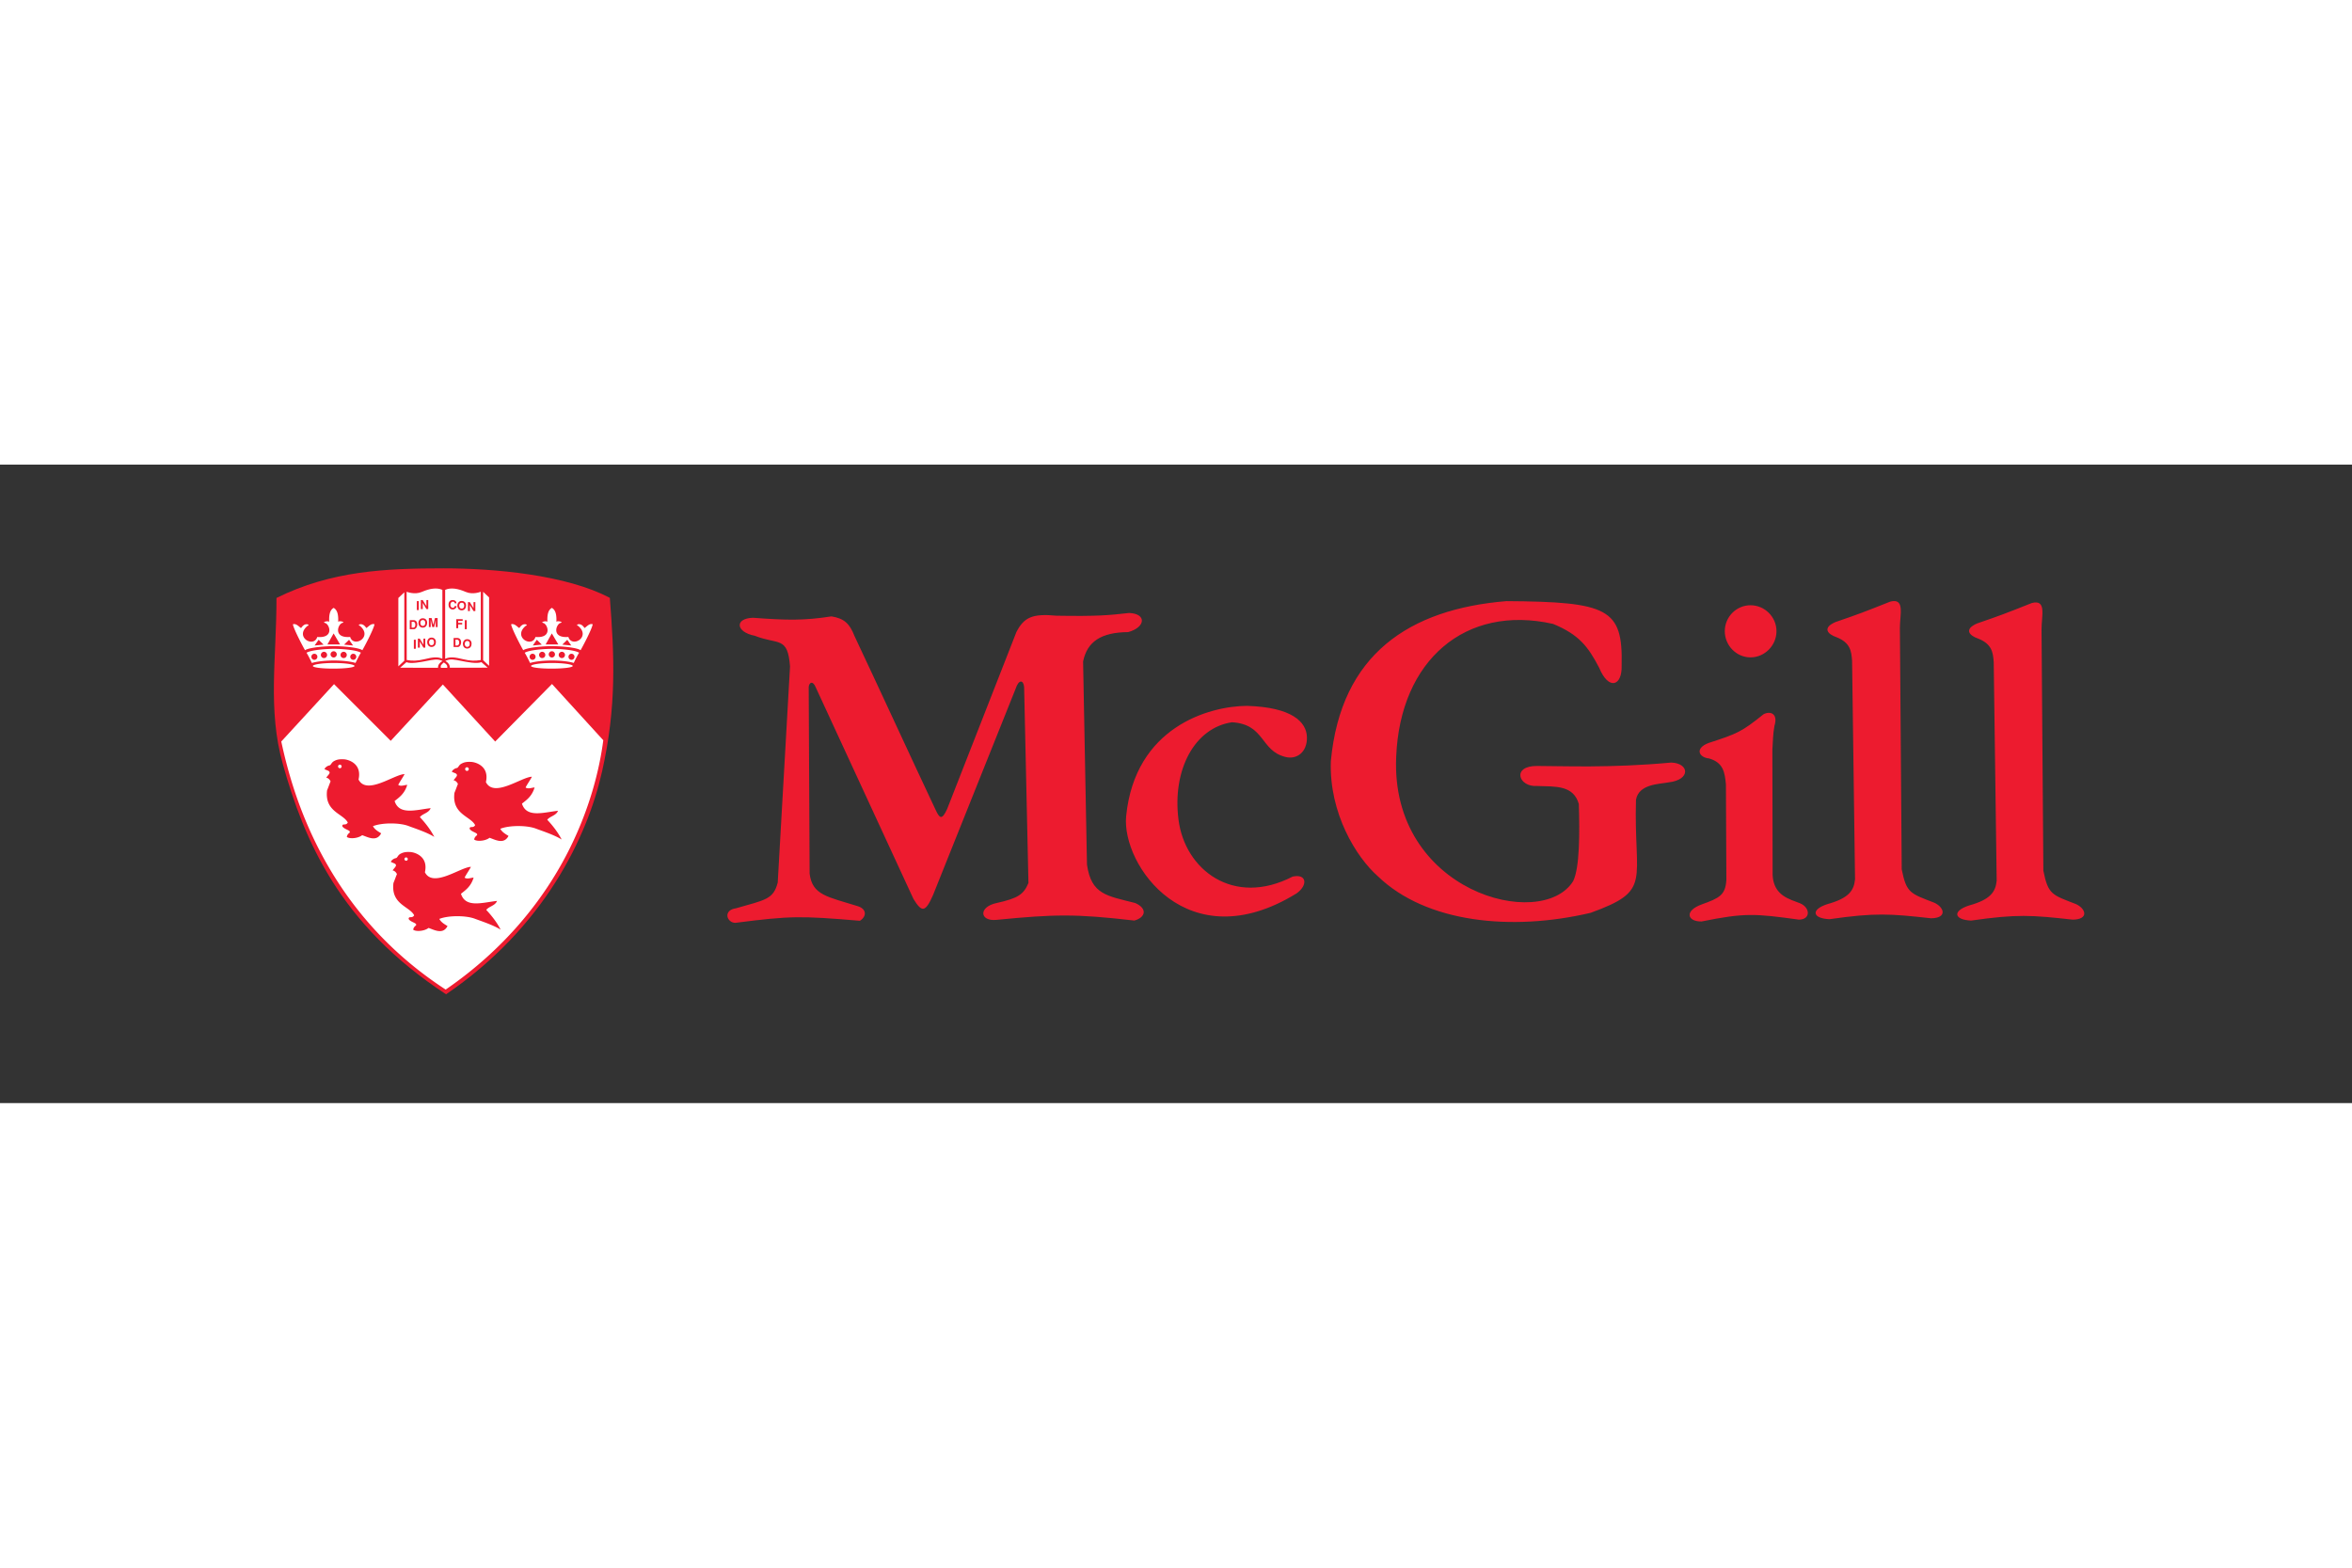 <?xml version="1.0" encoding="UTF-8"?> <svg xmlns="http://www.w3.org/2000/svg" height="800" width="1200" viewBox="-12.558 -4.925 108.835 29.551"><rect x="-12.558" y="-4.925" width="108.835" height="29.551" fill="#333333" stroke="none"/><defs><clipPath id="a"><path d="M520.075 500.711h237.316v55.846H520.075z"></path></clipPath><clipPath id="b"><path d="M506.637 468.77h276.669v108.402H506.637z"></path></clipPath></defs><g clip-path="url(#a)" transform="matrix(.353 0 0 -.353 -183.471 196.341)"><path d="M587.734 543.689c-.298 4.03-1.553 2.806-4.626 4.03-2.478.478-2.687 2.269-.239 2.358 4.418-.327 6.626-.387 10.298.18 1.672-.269 2.388-.956 3.014-2.567 3.076-6.508 7.552-16.269 10.628-22.776.536-1.165.835-1.403 1.522.09l9.074 23.193c1.015 1.97 2.119 2.447 5.284 2.148 5.462-.088 6.805.062 9.492.359 2.328-.09 2.179-1.88-.119-2.507-3.523-.03-5.374-1.223-5.911-3.85l.508-26.628c.567-3.969 2.627-4.089 6.328-5.045 1.671-.746 1.313-1.91-.12-2.299-7.731.896-10.418.838-18.089.09-2.209-.209-2.358 1.702.03 2.209 2.836.627 3.553 1.136 4.179 2.628l-.567 25.671c-.089 1.015-.717 1.015-1.105-.18l-10.835-27.073c-1.015-2.299-1.463-2.299-2.567-.509l-12.805 27.732c-.389.956-.866.656-.926.06l.12-24.477c.357-2.836 2.328-3.016 6.327-4.269 1.135-.359 1.195-1.313.269-1.91-7.821.657-9.074.657-16.328-.269-1.134 0-1.671 1.672.09 1.91 3.851 1.103 4.895 1.163 5.462 3.374zm44.059-19.641c1.163 11.701 10.866 14.448 15.849 14.478 5.912-.18 7.792-2.12 7.85-4.09.06-1.971-1.341-3.015-2.864-2.596-3.253.834-2.627 4.269-6.954 4.536-4.897-.716-7.852-6.209-7.015-12.775.834-6.568 7.193-11.464 14.955-7.464 1.878.419 2.029-1.134.507-2.208-14.268-8.777-22.925 3.731-22.328 10.119m26.834 7.223c1.314 14.06 10.33 19.942 23.014 20.986 13.374-.09 15.284-.986 15.105-8.448.088-2.687-1.701-3.313-2.955-.268-1.434 2.745-2.629 4.327-6.029 5.73-11.524 2.597-20.058-4.806-20.567-17.402-.806-17.762 19.074-22.955 23.193-16.329.866 1.731.866 6.329.746 10.119-.715 2.507-3.105 2.269-5.432 2.361-2.508-.18-3.403 2.656-.03 2.626 3.254 0 9.523-.299 17.582.446 2.388-.09 2.568-2.268-.358-2.597-1.253-.238-3.912-.208-4.269-2.297-.3-10.806 2.208-11.851-5.941-14.807-10.387-2.447-21.581-1.313-27.91 4.806-2.834 2.507-6.388 8.268-6.149 15.074m51.79-3.044c-.148 1.611-.356 2.865-2.208 3.403-1.312.12-1.942 1.313-.06 2.03 3.761 1.224 4.299 1.433 7.194 3.762.896.475 1.939.09 1.433-1.523-.209-1.223-.178-1.792-.269-3.105l.031-16.478c.148-2.686 2.237-3.135 3.58-3.67 1.343-.539 1.462-2.121-.119-2.151-5.851.808-7.134.896-12.774-.239-1.883-.029-2.301 1.402.027 2.24 2.331.835 3.107 1.224 3.224 3.224zm16.925-12.447c-.149-1.493-.835-2.479-3.641-3.254-2.209-.718-1.94-1.882.298-1.971 6.03.866 7.912.716 13.315.119 2.118.03 1.759 1.403.445 2.03-3.162 1.225-3.671 1.255-4.297 4.387l-.24 31.643c0 1.821.688 3.942-1.253 3.463-3.612-1.433-3.91-1.553-7.194-2.686-1.731-.747-1.074-1.583.179-2 1.76-.717 1.91-1.792 2-3.076zm18.567-.18c-.15-1.493-.836-2.479-3.641-3.253-2.21-.717-1.941-1.882.299-1.972 6.03.866 7.909.718 13.312.12 2.119.03 1.762 1.403.448 2.031-3.165 1.224-3.672 1.254-4.298 4.387l-.239 31.643c0 1.821.686 3.94-1.254 3.461-3.612-1.432-3.91-1.552-7.194-2.686-1.731-.746-1.074-1.582.179-2 1.762-.716 1.911-1.79 2-3.073zm-32.268 36.118c1.85 0 3.403-1.521 3.403-3.401 0-1.882-1.553-3.434-3.403-3.434s-3.372 1.552-3.372 3.434c0 1.88 1.522 3.401 3.372 3.401m-192.39-20.839c-2.011 7.158-.834 13.781-.834 21.794 7.164 3.56 14.258 3.883 21.945 3.883 6.648 0 16.075-.858 21.753-3.873.582-7.552.917-14.2-1.023-22.781-1.938-8.582-7.581-20.434-20.447-29.192-14.041 9.203-18.631 20.328-21.394 30.169" fill="#ed1b2f" fill-rule="evenodd"></path></g><g clip-path="url(#b)" transform="matrix(.353 0 0 -.353 -183.471 196.341)" fill-rule="evenodd"><path d="M527.96 541.375l-6.917-7.522c1.551-7.213 5.859-22.327 21.552-32.526 15.551 10.704 19.719 25.373 20.659 32.69l-6.724 7.376-7.446-7.545-6.859 7.48-6.835-7.387-7.43 7.434m-2.022 5.815l-.528-.751 1.182.113zm1.967.833l.851-1.448h-1.665zm-2.523-2.665c.218 0 .396-.176.396-.402 0-.216-.178-.396-.396-.396-.217 0-.392.18-.392.396 0 .226.175.402.392.402m1.256.259a.413.413 0 00.413-.412c0-.239-.184-.414-.413-.414-.205 0-.404.175-.404.414 0 .226.199.412.404.412m1.273.07c.221 0 .408-.183.408-.409 0-.226-.187-.412-.408-.412-.214 0-.407.186-.407.412 0 .226.193.409.407.409m.005-2.277c-1.566-.004-2.733.149-2.733.344 0 .194 1.158.39 2.733.394 1.576.001 2.733-.196 2.733-.389s-1.167-.346-2.733-.349m2.569 1.948c-.216 0-.397-.176-.397-.402 0-.216.181-.396.397-.396.215 0 .391.18.391.396 0 .226-.176.402-.391.402m-1.255.259c-.232 0-.419-.186-.419-.412 0-.239.187-.414.419-.414.209 0 .402.175.402.414 0 .226-.193.412-.402.412m.7 1.573l.526-.751-1.182.113zm-2.015-2.716c.816.003 2.093-.08 2.863-.321.189.4.524 1.07.706 1.341-.659.393-2.682.511-3.567.507-.885-.001-2.909-.119-3.567-.513.181-.27.518-.941.702-1.34.771.241 2.047.324 2.863.326m0 1.881c1.12.004 3.252-.166 3.757-.532.177.283 1.469 2.703 1.593 3.397-.465.176-.894-.436-1.081-.482-.33.51-.654.51-.812.487-.277-.082-.129-.176-.018-.211 1.74-1.47-.835-2.928-1.282-1.452-2.214-.183-1.639 1.599-1.069 1.822.376.112.071.17-.047.211-.141.029-.416.049-.452-.069.036.876-.071 1.552-.594 1.845-.525-.294-.62-.976-.583-1.852-.037.118-.309.101-.451.071-.116-.041-.422-.099-.049-.212.573-.223 1.147-2.005-1.068-1.822-.447-1.475-3.019-.017-1.283 1.453.113.033.263.129-.012.212-.166.022-.482.022-.815-.488-.189.046-.618.658-1.084.482.129-.695 1.421-3.114 1.593-3.396.507.365 2.637.535 3.757.536m26.628.835l-.53-.751 1.182.113zm1.965.833l.853-1.448h-1.667zm-2.522-2.665c.217 0 .395-.176.395-.402 0-.216-.178-.396-.395-.396-.217 0-.392.18-.392.396 0 .226.175.402.392.402m1.256.259a.413.413 0 00.413-.412c0-.239-.184-.414-.413-.414-.206 0-.404.175-.404.414 0 .226.198.412.404.412m1.273.07c.221 0 .408-.183.408-.409 0-.226-.187-.412-.408-.412-.215 0-.407.186-.407.412 0 .226.192.409.407.409m.006-2.277c-1.567-.004-2.734.149-2.734.344 0 .194 1.158.39 2.734.394 1.574.001 2.731-.196 2.731-.389s-1.166-.346-2.731-.349m2.568 1.948c-.215 0-.397-.176-.397-.402 0-.216.182-.396.397-.396.214 0 .39.18.39.396 0 .226-.176.402-.39.402m-1.255.259c-.233 0-.42-.186-.42-.412 0-.239.187-.414.42-.414.209 0 .401.175.401.414 0 .226-.192.412-.401.412m.7 1.573l.526-.751-1.182.113zm-2.016-2.716c.816.003 2.094-.08 2.864-.321.188.4.523 1.07.706 1.341-.659.393-2.682.511-3.567.507-.886-.001-2.909-.119-3.567-.513.18-.27.518-.941.702-1.34.771.241 2.047.324 2.862.326m.001 1.881c1.119.004 3.25-.166 3.758-.532.176.283 1.468 2.703 1.591 3.397-.464.176-.893-.436-1.082-.482-.328.51-.652.51-.81.487-.277-.082-.129-.176-.018-.211 1.74-1.47-.834-2.928-1.281-1.452-2.216-.183-1.639 1.599-1.069 1.822.375.112.069.17-.048.211-.141.029-.417.049-.453-.069.036.876-.069 1.552-.593 1.845-.525-.294-.62-.976-.584-1.852-.036.118-.309.101-.451.071-.115-.041-.421-.099-.048-.212.573-.223 1.145-2.005-1.068-1.822-.448-1.475-3.019-.017-1.284 1.453.114.033.265.129-.012.212-.165.022-.48.022-.815-.488-.188.046-.617.658-1.083.482.128-.695 1.422-3.114 1.593-3.396.508.365 2.637.535 3.757.536" fill="#fff"></path><path d="M528.724 530.816c.129 0 .234-.103.234-.233 0-.128-.105-.232-.234-.232-.128 0-.234.104-.234.232 0 .13.106.233.234.233m-1.675-3.358c.106.229.353.936.458 1.164-.105.247-.352.477-.564.477.106.229.506.53.429.735-.076.206-.259.187-.67.4.147.293.447.446.665.487.217.042.222.364.605.57.382.207.73.26 1.286.23.558-.03 2.393-.535 1.916-2.652 1.058-2.116 4.726.707 6.032.707-.247-.477-.6-.954-.829-1.411.353-.248.829 0 1.181 0-.352-1.164-1.057-1.641-1.658-2.117.601-1.885 2.775-1.157 4.726-.934-.241-.647-1.058-.705-1.411-1.18.664-.702 1.411-1.641 1.887-2.593-.876.581-2.716 1.18-3.315 1.409-1.181.479-3.544.479-4.726 0 .247-.457.706-.705 1.077-.934-.601-1.18-1.782-.475-2.487-.246-.6-.459-1.704-.494-2.01-.229 0 0 0 .294.352.551.241.336-.705.401-.951.858.005.436.458.007.722.479-.599 1.18-3.067 1.41-2.715 4.229m18.337 3.019c.132 0 .239-.11.239-.239a.24.24 0 00-.239-.241.24.24 0 00-.239.241c0 .129.107.239.239.239m-1.643-3.358c.106.229.353.933.459 1.162-.106.248-.353.477-.565.477.106.229.506.529.429.735-.076.206-.258.188-.67.399.147.294.447.447.664.488.218.04.224.365.605.569.383.206.73.259 1.287.229.558-.029 2.393-.535 1.917-2.649 1.058-2.117 4.725.704 6.03.704-.247-.475-.599-.952-.829-1.409.354-.248.829 0 1.182 0-.353-1.164-1.058-1.641-1.658-2.116.6-1.887 2.775-1.159 4.725-.936-.241-.645-1.057-.705-1.409-1.18.663-.7 1.409-1.64 1.886-2.592-.876.582-2.716 1.182-3.315 1.411-1.181.476-3.544.476-4.725 0 .246-.459.704-.706 1.075-.934-.6-1.182-1.781-.477-2.486-.248-.6-.459-1.705-.494-2.01-.229 0 0 0 .294.353.553.241.333-.706.399-.953.858.006.434.459.005.723.476-.599 1.18-3.068 1.409-2.715 4.232m-6.335-8.461c.121 0 .219-.1.219-.219 0-.12-.098-.22-.219-.22s-.219.1-.219.22c0 .119.098.219.219.219m-1.661-3.358c.107.229.354.934.459 1.164-.105.247-.352.475-.564.475.105.23.505.529.429.735-.077.206-.259.189-.67.401.147.294.446.447.664.487.218.041.223.364.605.571.382.205.73.258 1.287.23.557-.03 2.393-.535 1.916-2.652 1.059-2.116 4.726.705 6.031.705-.246-.477-.6-.952-.829-1.411.353-.246.829 0 1.182 0-.353-1.164-1.058-1.639-1.658-2.115.6-1.888 2.774-1.158 4.726-.936-.242-.646-1.058-.704-1.411-1.181.664-.699 1.411-1.64 1.886-2.592-.875.582-2.715 1.182-3.315 1.411-1.181.476-3.544.476-4.726 0 .248-.459.706-.705 1.077-.934-.6-1.182-1.782-.477-2.486-.248-.601-.458-1.705-.493-2.01-.229 0 0 0 .294.352.553.241.336-.705.399-.952.858.006.436.459.007.723.476-.599 1.182-3.068 1.411-2.716 4.232" fill="#ed1b2f"></path><path d="M537.477 553.489s1.041-.434 1.987-.023c1.029.447 1.956.6 2.698.271v-9.04c-.641.306-1.347.188-2.345-.053-1-.241-1.588-.23-2.328-.107zm-.306-.076l-.781-.74v-8.964l.781.735zm-.547-9.887l.823.725c.612-.249 1.933.028 2.563.147 1.052.199 1.482.329 2.174.016-.376-.218-.611-.522-.593-.894zm11.48.007l-.823.722c-.612-.246-1.934.029-2.563.148-1.052.201-1.481.329-2.175.018.377-.218.612-.524.594-.895zm-.6 9.951l.782-.741v-8.964l-.782.735zm-.306.005s-1.028-.434-1.974-.023c-1.029.447-1.958.6-2.698.271v-9.04c.64.306 1.345.188 2.345-.053.998-.241 1.587-.23 2.327-.107zm-4.849-9.268c-.335-.301-.463-.412-.388-.711h.842c.04.329-.084.457-.454.711" fill="#fff"></path><path d="M540.416 546.906c0-.218.076-.434.335-.434.205 0 .317.163.317.382 0 .128-.024.393-.317.393-.13 0-.306-.047-.335-.341m-.241-.088c-.024.329.182.675.576.658.305 0 .588-.211.558-.635-.012-.269-.153-.582-.57-.593-.424.011-.552.354-.564.57m-1.223-.658v1.181h.241l.488-.799v.799h.241v-1.181h-.241l-.476.799v-.799zm-.529 1.034h.253v-1.18h-.253zm1.969 1.664v1.182h.359l.218-.895.217.895h.352v-1.182h-.241v.941l-.205-.941h-.254l-.205.941v-.941zm-1.122.581c0-.217.076-.433.335-.433.205 0 .317.163.317.38 0 .13-.024.394-.317.394-.13 0-.306-.046-.335-.341m-.242-.088c-.022.329.183.675.577.659.306 0 .587-.211.558-.635-.012-.27-.153-.582-.571-.594-.423.012-.552.353-.564.57m-.899-.57h.241c.323 0 .347.77-.011.77h-.23zm.335-.201h-.576v1.184h.558c.629-.077.5-1.124.018-1.184m.877 2.64v1.182h.24l.488-.8v.8h.241v-1.182h-.241l-.477.801v-.801zm-.524 1.04h.253v-1.18h-.253zm6.277-5.565c0-.218.076-.436.335-.436.205 0 .318.167.318.383 0 .129-.024.394-.318.394-.129 0-.306-.049-.335-.341m-.241-.088c-.023.329.182.676.576.658.306 0 .587-.211.559-.635-.012-.271-.154-.582-.571-.593-.423.011-.552.352-.564.57m-.975-.165h.24c.324 0 .347.77-.011.77h-.229zm.335-.199h-.577v1.18h.559c.629-.077.499-1.122.018-1.18m.893 3.521h.253v-1.184h-.253zm-1.118-1.054v1.183h.836v-.213h-.588v-.269h.522v-.206h-.522v-.495zm1.529 2.241v1.18h.241l.488-.798v.798h.241v-1.18h-.241l-.476.797v-.797zm-1.146.758c0-.218.076-.436.336-.436.205 0 .316.166.316.382 0 .13-.023.394-.316.394-.131 0-.306-.048-.336-.34m-.241-.089c-.023.328.182.677.577.659.305 0 .586-.211.557-.637-.011-.269-.153-.582-.57-.592-.423.01-.552.353-.564.57m-1.157.2c.011.371.217.582.552.582.294 0 .482-.165.493-.429h-.241c0 .088-.065.218-.241.218-.181 0-.323-.17-.323-.424 0-.181.106-.383.294-.383.129 0 .259.049.27.23h.241c.03-.205-.199-.452-.493-.452-.312 0-.565.222-.552.658" fill="#ed1b2f"></path></g></svg> 